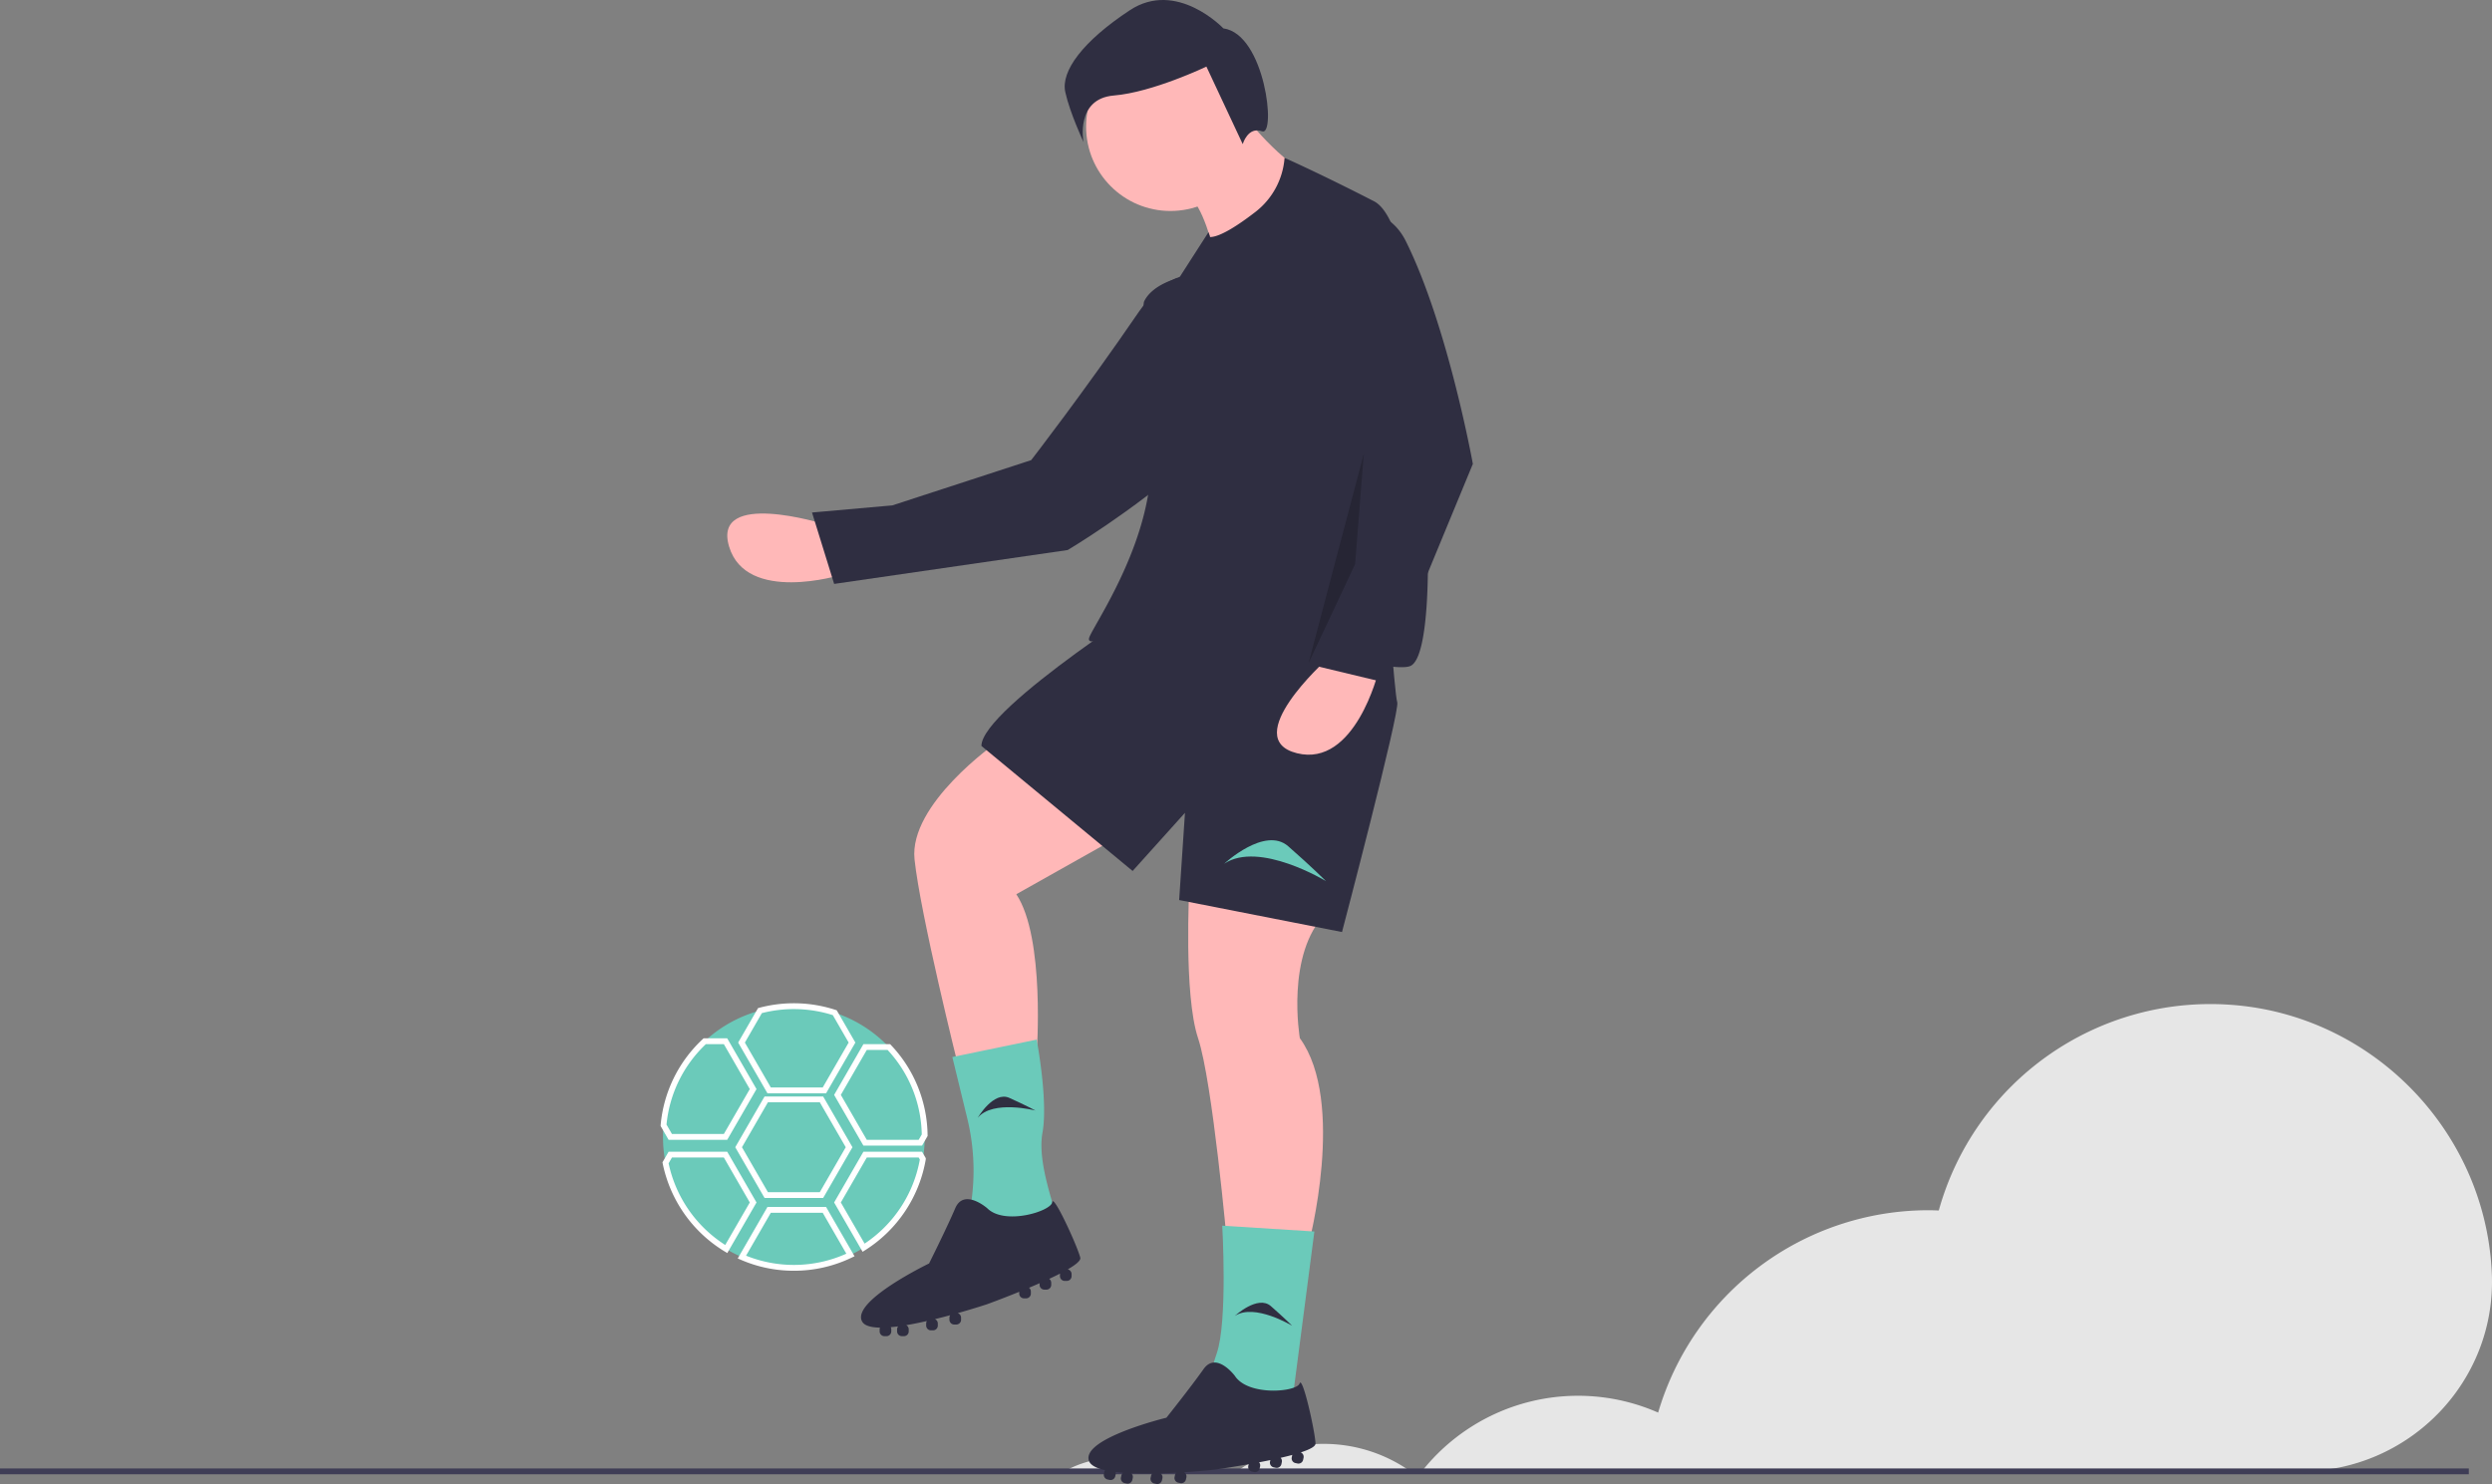 <?xml version="1.0" encoding="UTF-8" standalone="no"?>
<svg
   data-name="Layer 1"
   width="856.974"
   height="510.427"
   viewBox="0 0 856.974 510.427"
   version="1.1"
   id="svg30"
   sodipodi:docname="undraw_soccer.svg"
   inkscape:version="1.3.2 (091e20e, 2023-11-25)"
   xmlns:inkscape="http://www.inkscape.org/namespaces/inkscape"
   xmlns:sodipodi="http://sodipodi.sourceforge.net/DTD/sodipodi-0.dtd"
   xmlns="http://www.w3.org/2000/svg"
   xmlns:svg="http://www.w3.org/2000/svg">
  <rect x="0" y="0" width="856.974" height="510.427" fill="#808080" stroke="none"/>
  <defs
     id="defs30" />
  <sodipodi:namedview
     id="namedview30"
     pagecolor="#505050"
     bordercolor="#eeeeee"
     borderopacity="1"
     inkscape:showpageshadow="0"
     inkscape:pageopacity="0"
     inkscape:pagecheckerboard="0"
     inkscape:deskcolor="#505050"
     inkscape:zoom="1.0009498"
     inkscape:cx="224.28697"
     inkscape:cy="301.2139"
     inkscape:window-width="2560"
     inkscape:window-height="1028"
     inkscape:window-x="0"
     inkscape:window-y="52"
     inkscape:window-maximized="0"
     inkscape:current-layer="g30" />
  <title
     id="title1">junior_soccer</title>
  <path
     d="M585.513,699.852c3.119-3.939,7.232,3.896,11.346,1H574.061C578.702,703.429,582.324,695.642,585.513,699.852Z"
     transform="translate(-171.513 -194.787)"
     fill="none"
     id="path1" />
  <path
     d="M660.47,700.852h-3.93c.844.593,1.691,1.184,2.498,1.825C659.498,702.054,659.989,701.458,660.47,700.852Z"
     transform="translate(-171.513 -194.787)"
     fill="none"
     id="path2" />
  <path
     d="M555.814,696.125a37.624,37.624,0,0,0-18.293,4.727h36.54A37.46,37.46,0,0,0,555.814,696.125Z"
     transform="translate(-171.513 -194.787)"
     fill="#e6e6e6"
     id="path3" />
  <path
     d="M626.719,691.398a51.693,51.693,0,0,0-29.86,9.454h59.68A51.681,51.681,0,0,0,626.719,691.398Z"
     transform="translate(-171.513 -194.787)"
     fill="#e6e6e6"
     id="path4" />
  <path
     d="M1028.363,631.558c-2.67-48.412-41.566-87.883-89.938-91.191A96.924,96.924,0,0,0,838.239,611.128c-1.174-.042-2.347-.089-3.531-.089a96.926,96.926,0,0,0-92.976,69.6,68.484,68.484,0,0,0-81.262,20.213H962.742c37.136,0,67.204-30.759,65.69-67.864Q1028.403,632.274,1028.363,631.558Z"
     transform="translate(-171.513 -194.787)"
     fill="#e6e6e6"
     id="path5" />
  <rect
     y="505.065"
     width="849"
     height="2"
     fill="#3f3d56"
     id="rect5" />
  <path
     d="M454.857,375.025s-38.535-12.003-32.619,7.745,38.373,9.773,38.373,9.773Z"
     transform="translate(-171.513 -194.787)"
     fill="#ffb8b8"
     id="path6" />
  <path
     d="M602.159,300.9s-19.748-26.987-38.935,1.029C544,330,526.127,353.044,526.127,353.044L478.381,368.612l-27.622,2.451,7.609,24.558,80.313-11.651S628.095,330.856,602.159,300.9Z"
     transform="translate(-171.513 -194.787)"
     fill="#2f2e41"
     id="path7" />
  <path
     d="M514.013,450.352s-30,21-28,40,15,71,15,71l27-4s3-40-7-55l48-27Z"
     transform="translate(-171.513 -194.787)"
     fill="#ffb8b8"
     id="path8" />
  <path
     d="M580.513,499.852s-2,37,3,52,10,71,10,71h28s13-49-3-71c0,0-5-29,9-43Z"
     transform="translate(-171.513 -194.787)"
     fill="#ffb8b8"
     id="path9" />
  <path
     d="M574.013,397.352s-65,41-65,54l52,43,18-20-2,30,56,11s20-76,19-79-4-47-4-47Z"
     transform="translate(-171.513 -194.787)"
     fill="#2f2e41"
     id="path10" />
  <path
     d="M528.013,552.352l-29,6,5.152,21.182a75.641,75.641,0,0,1,.848,31.818h0s30,8,30,4-7-20-5-31S528.013,552.352,528.013,552.352Z"
     transform="translate(-171.513 -194.787)"
     fill="#79ea33"
     id="path11"
     style="fill:#6bcaba;fill-opacity:1" />
  <path
     d="M543.013,627.352c-1-4-9.308-22.136-9.654-19.068s-16.346,8.068-22.346,2.068c0,0-8-7-11,0s-9,19-9,19-27,13-23,20c.809,1.416,3.05,2.013,6.111,2.065a1.633,1.633,0,0,0-.111.58v.709a1.646,1.646,0,0,0,1.646,1.646h.709a1.646,1.646,0,0,0,1.646-1.646v-.709a1.628,1.628,0,0,0-.18-.733c.818-.072,1.666-.166,2.539-.281a1.63,1.63,0,0,0-.359,1.014v.709a1.646,1.646,0,0,0,1.646,1.646h.709a1.646,1.646,0,0,0,1.646-1.646v-.709a1.638,1.638,0,0,0-.851-1.433c2.302-.384,4.704-.873,7.093-1.415a1.631,1.631,0,0,0-.242.847v.709a1.646,1.646,0,0,0,1.646,1.646h.709a1.646,1.646,0,0,0,1.646-1.646v-.709a1.644,1.644,0,0,0-.978-1.502c1.792-.437,3.548-.892,5.219-1.344a1.631,1.631,0,0,0-.24.845v.709a1.646,1.646,0,0,0,1.646,1.646h.709a1.646,1.646,0,0,0,1.646-1.646v-.709a1.64,1.64,0,0,0-1.157-1.563c5.873-1.654,10.157-3.082,10.157-3.082s4.976-1.81,11-4.256v.611a1.646,1.646,0,0,0,1.646,1.646h.709a1.646,1.646,0,0,0,1.646-1.646v-.709a1.636,1.636,0,0,0-.636-1.291c1.21-.508,2.43-1.031,3.636-1.563v.563a1.646,1.646,0,0,0,1.646,1.646h.709a1.646,1.646,0,0,0,1.646-1.646v-.709a1.642,1.642,0,0,0-.704-1.347c1.305-.609,2.562-1.217,3.721-1.813-.005.053-.016.105-.016.16v.709a1.646,1.646,0,0,0,1.646,1.646h.709a1.646,1.646,0,0,0,1.646-1.646v-.709a1.646,1.646,0,0,0-1.317-1.612C541.492,629.761,543.255,628.321,543.013,627.352Z"
     transform="translate(-171.513 -194.787)"
     fill="#2f2e41"
     id="path12" />
  <path
     d="M623.513,618.352l-31.68-2s1.92,33-1.92,44-1.92,15-1.92,15l27.84,2Z"
     transform="translate(-171.513 -194.787)"
     fill="#79ea33"
     id="path13"
     style="fill:#6bcaba;fill-opacity:1" />
  <path
     d="M623.903,691.286c-.144-4.121-4.488-23.59-5.466-20.662s-17.669,4.482-22.286-2.637c0,0-6.365-8.514-10.758-2.294s-12.764,16.706-12.764,16.706-29.117,7.085-26.665,14.765c.496,1.553,2.564,2.605,5.546,3.294a1.634,1.634,0,0,0-.229.544l-.148.693a1.646,1.646,0,0,0,1.266,1.953l.693.148a1.646,1.646,0,0,0,1.953-1.266l.148-.693a1.628,1.628,0,0,0-.023-.755c.815.1,1.664.185,2.541.254a1.63,1.63,0,0,0-.563.917l-.148.693a1.646,1.646,0,0,0,1.266,1.953l.693.148a1.646,1.646,0,0,0,1.953-1.266l.148-.693a1.638,1.638,0,0,0-.534-1.579c2.331.104,4.783.127,7.232.095a1.631,1.631,0,0,0-.413.778l-.148.693a1.646,1.646,0,0,0,1.266,1.953l.693.148a1.646,1.646,0,0,0,1.953-1.266l.148-.693a1.644,1.644,0,0,0-.644-1.673c1.843-.054,3.656-.133,5.384-.226a1.631,1.631,0,0,0-.411.777l-.148.693a1.646,1.646,0,0,0,1.266,1.953l.693.148a1.646,1.646,0,0,0,1.953-1.266l.148-.693a1.64,1.64,0,0,0-.806-1.77c6.089-.393,10.577-.897,10.577-.897s5.244-.733,11.646-1.869l-.127.597a1.646,1.646,0,0,0,1.266,1.953l.693.148a1.646,1.646,0,0,0,1.953-1.266l.148-.693a1.636,1.636,0,0,0-.353-1.395c1.289-.245,2.591-.502,3.882-.77l-.117.55a1.646,1.646,0,0,0,1.266,1.953l.693.148a1.646,1.646,0,0,0,1.953-1.266l.148-.693a1.642,1.642,0,0,0-.408-1.464c1.403-.323,2.759-.656,4.017-.997-.016.051-.038.099-.049.153l-.148.693a1.646,1.646,0,0,0,1.266,1.953l.693.148a1.646,1.646,0,0,0,1.953-1.266l.148-.693a1.646,1.646,0,0,0-.952-1.852C621.913,693.326,623.938,692.285,623.903,691.286Z"
     transform="translate(-171.513 -194.787)"
     fill="#2f2e41"
     id="path14" />
  <circle
     cx="402.5"
     cy="43.565"
     r="29"
     fill="#ffb8b8"
     id="circle14" />
  <path
     d="M600.013,235.352s16,20,24,19l-35,27s-4-17-9-19S600.013,235.352,600.013,235.352Z"
     transform="translate(-171.513 -194.787)"
     fill="#ffb8b8"
     id="path15" />
  <path
     d="M662.513,383.852S662.511,273.505,644,264c-18.5-9.5-30.738-14.922-30.738-14.922h0a25.958,25.958,0,0,1-9.98,18.567c-6.134,4.736-12.245,8.663-15.659,8.675l-.11-.468-.416-1.189-10.084,15.689s-9,2-12,8c-1.623,3.246,6.031,35.923,1.5,65.5-3.844,25.094-20.041,47.746-20.5,50.5-.776,4.655,18.91-7.542,27.775-13.244.131.146.225.244.225.244s-5,2,5-1c5.666-1.7,13.577-1.794,19.372-1.557-.007,1.737.034,3.118.128,4.057,1,10,51,24,58,21S662.513,383.852,662.513,383.852Z"
     transform="translate(-171.513 -194.787)"
     fill="#2f2e41"
     id="path16" />
  <path
     d="M627.513,421.852s-30,27-10,32,28-28,28-28Z"
     transform="translate(-171.513 -194.787)"
     fill="#ffb8b8"
     id="path17" />
  <path
     d="M592.513,491.852s14-13,22-6,13,12,13,12S604.513,483.852,592.513,491.852Z"
     transform="translate(-171.513 -194.787)"
     fill="#79ea33"
     id="path18"
     style="fill:#6bcaba;fill-opacity:1" />
  <path
     d="M596.15,647.4s7.891-7.327,12.4-3.382,7.327,6.764,7.327,6.764S602.913,642.891,596.15,647.4Z"
     transform="translate(-171.513 -194.787)"
     fill="#2f2e41"
     id="path19" />
  <path
     d="M507.746,579.246s5.417-9.307,10.879-6.844,8.979,4.338,8.979,4.338S512.905,572.963,507.746,579.246Z"
     transform="translate(-171.513 -194.787)"
     fill="#2f2e41"
     id="path20" />
  <path
     d="M654.957,277.721c-9.913-19.926-40.074-9.058-35.173,12.651q.11.485.23.98a197.351,197.351,0,0,0,25,58l-11,49-12,25,25,6,31-75S669.462,306.879,654.957,277.721Z"
     transform="translate(-171.513 -194.787)"
     fill="#2f2e41"
     id="path21" />
  <polygon
     points="469 156.065 450 228.065 466 194.065 469 156.065"
     opacity="0.2"
     id="polygon21" />
  <path
     d="M592.226,204.548s-16.03-16.876-32.165-6.248S536.271,219.252,537.853,226.441s6.264,17.188,6.264,17.188-2.91-14.893,10.45-15.995,31.819-9.944,31.819-9.944l12.486,26.664s1.765-6.179,6.659-4.407S606.632,206.525,592.226,204.548Z"
     transform="translate(-171.513 -194.787)"
     fill="#2f2e41"
     id="path22" />
  <g
     id="g30"
     style="display:inline"
     inkscape:label="ball">
    <path
       d="m 489.513,585.852 a 45.906,45.906 0 0 1 -0.63,7.56 v 0.01 a 45.011,45.011 0 0 1 -62.24,33.73 h -0.01 a 43.903,43.903 0 0 1 -5.37,-2.77 45.067,45.067 0 0 1 -20.88,-29.65 45.556,45.556 0 0 1 -0.87,-8.88 c 0,-1.36 0.06,-2.71 0.18,-4.04 v -0.01 a 44.998,44.998 0 0 1 89.81,3.43 v 0.01 c 0.01,0.21 0.01,0.4 0.01,0.61 z"
       transform="translate(-171.513,-194.787)"
       fill="#79ea33"
       id="path23"
       style="display:inline;fill:#6bcaba;fill-opacity:1" />
    <path
       d="M 455.59,570.822 H 435.436 l -10.078,-17.45 6.835,-11.848 0.399,-0.107 a 46.155,46.155 0 0 1 26.303,0.735 l 0.362,0.12 6.41,11.1 z m -19,-2 H 454.436 l 8.922,-15.45 -5.449,-9.438 a 44.355,44.355 0 0 0 -24.398,-0.691 l -5.843,10.129 z"
       transform="translate(-171.513,-194.787)"
       fill="#ffffff"
       id="path24" />
    <path
       d="M 454.59,606.823 H 434.436 l -10.078,-17.454 10.078,-17.454 h 20.154 l 10.078,17.454 z m -19,-2 H 453.436 l 8.922,-15.454 -8.922,-15.454 h -17.846 l -8.922,15.454 z"
       transform="translate(-171.513,-194.787)"
       fill="#ffffff"
       id="path25" />
    <path
       d="m 444.513,631.852 a 45.582,45.582 0 0 1 -18.269,-3.783 l -1.028,-0.446 10.219,-17.711 h 20.155 l 9.788,16.955 -0.972,0.467 a 45.572,45.572 0 0 1 -19.893,4.519 z m -16.437,-5.184 a 44.048,44.048 0 0 0 34.485,-0.682 l -8.125,-14.075 h -17.845 z"
       transform="translate(-171.513,-194.787)"
       fill="#ffffff"
       id="path26" />
    <path
       d="M 488.59,588.822 H 468.436 l -10.078,-17.45 10.077,-17.46 h 9.177 l 0.296,0.312 a 45.78,45.78 0 0 1 12.595,30.996 v 0.29 z m -19,-2 H 487.436 l 1.063,-1.841 a 43.779,43.779 0 0 0 -11.749,-29.069 h -7.16 l -8.923,15.46 z"
       transform="translate(-171.513,-194.787)"
       fill="#ffffff"
       id="path27" />
    <path
       d="m 468.158,625.333 -9.8,-16.962 10.077,-17.46 h 20.154 l 1.294,2.23 -0.014,0.447 a 46.096,46.096 0 0 1 -20.832,31.188 z m -7.49,-16.962 8.175,14.148 a 44.09,44.09 0 0 0 18.995,-28.919 l -0.4,-0.689 h -17.846 z"
       transform="translate(-171.513,-194.787)"
       fill="#ffffff"
       id="path28" />
    <path
       d="m 421.619,625.765 -0.873,-0.527 A 46.115,46.115 0 0 1 399.403,594.928 l -0.074,-0.37 2.107,-3.646 h 20.155 l 10.077,17.46 z m -20.18,-30.862 a 44.112,44.112 0 0 0 19.474,28.086 l 8.445,-14.617 -8.923,-15.46 h -17.845 z"
       transform="translate(-171.513,-194.787)"
       fill="#ffffff"
       id="path29" />
    <path
       d="m 421.59,586.822 h -20.154 l -2.743,-4.741 v -0.269 A 45.861,45.861 0 0 1 413.182,552.179 l 0.288,-0.268 h 8.121 l 10.077,17.46 z m -19,-2 H 420.436 l 8.922,-15.45 -8.923,-15.46 h -6.176 a 43.818,43.818 0 0 0 -13.541,27.674 z"
       transform="translate(-171.513,-194.787)"
       fill="#ffffff"
       id="path30" />
  </g>
</svg>
